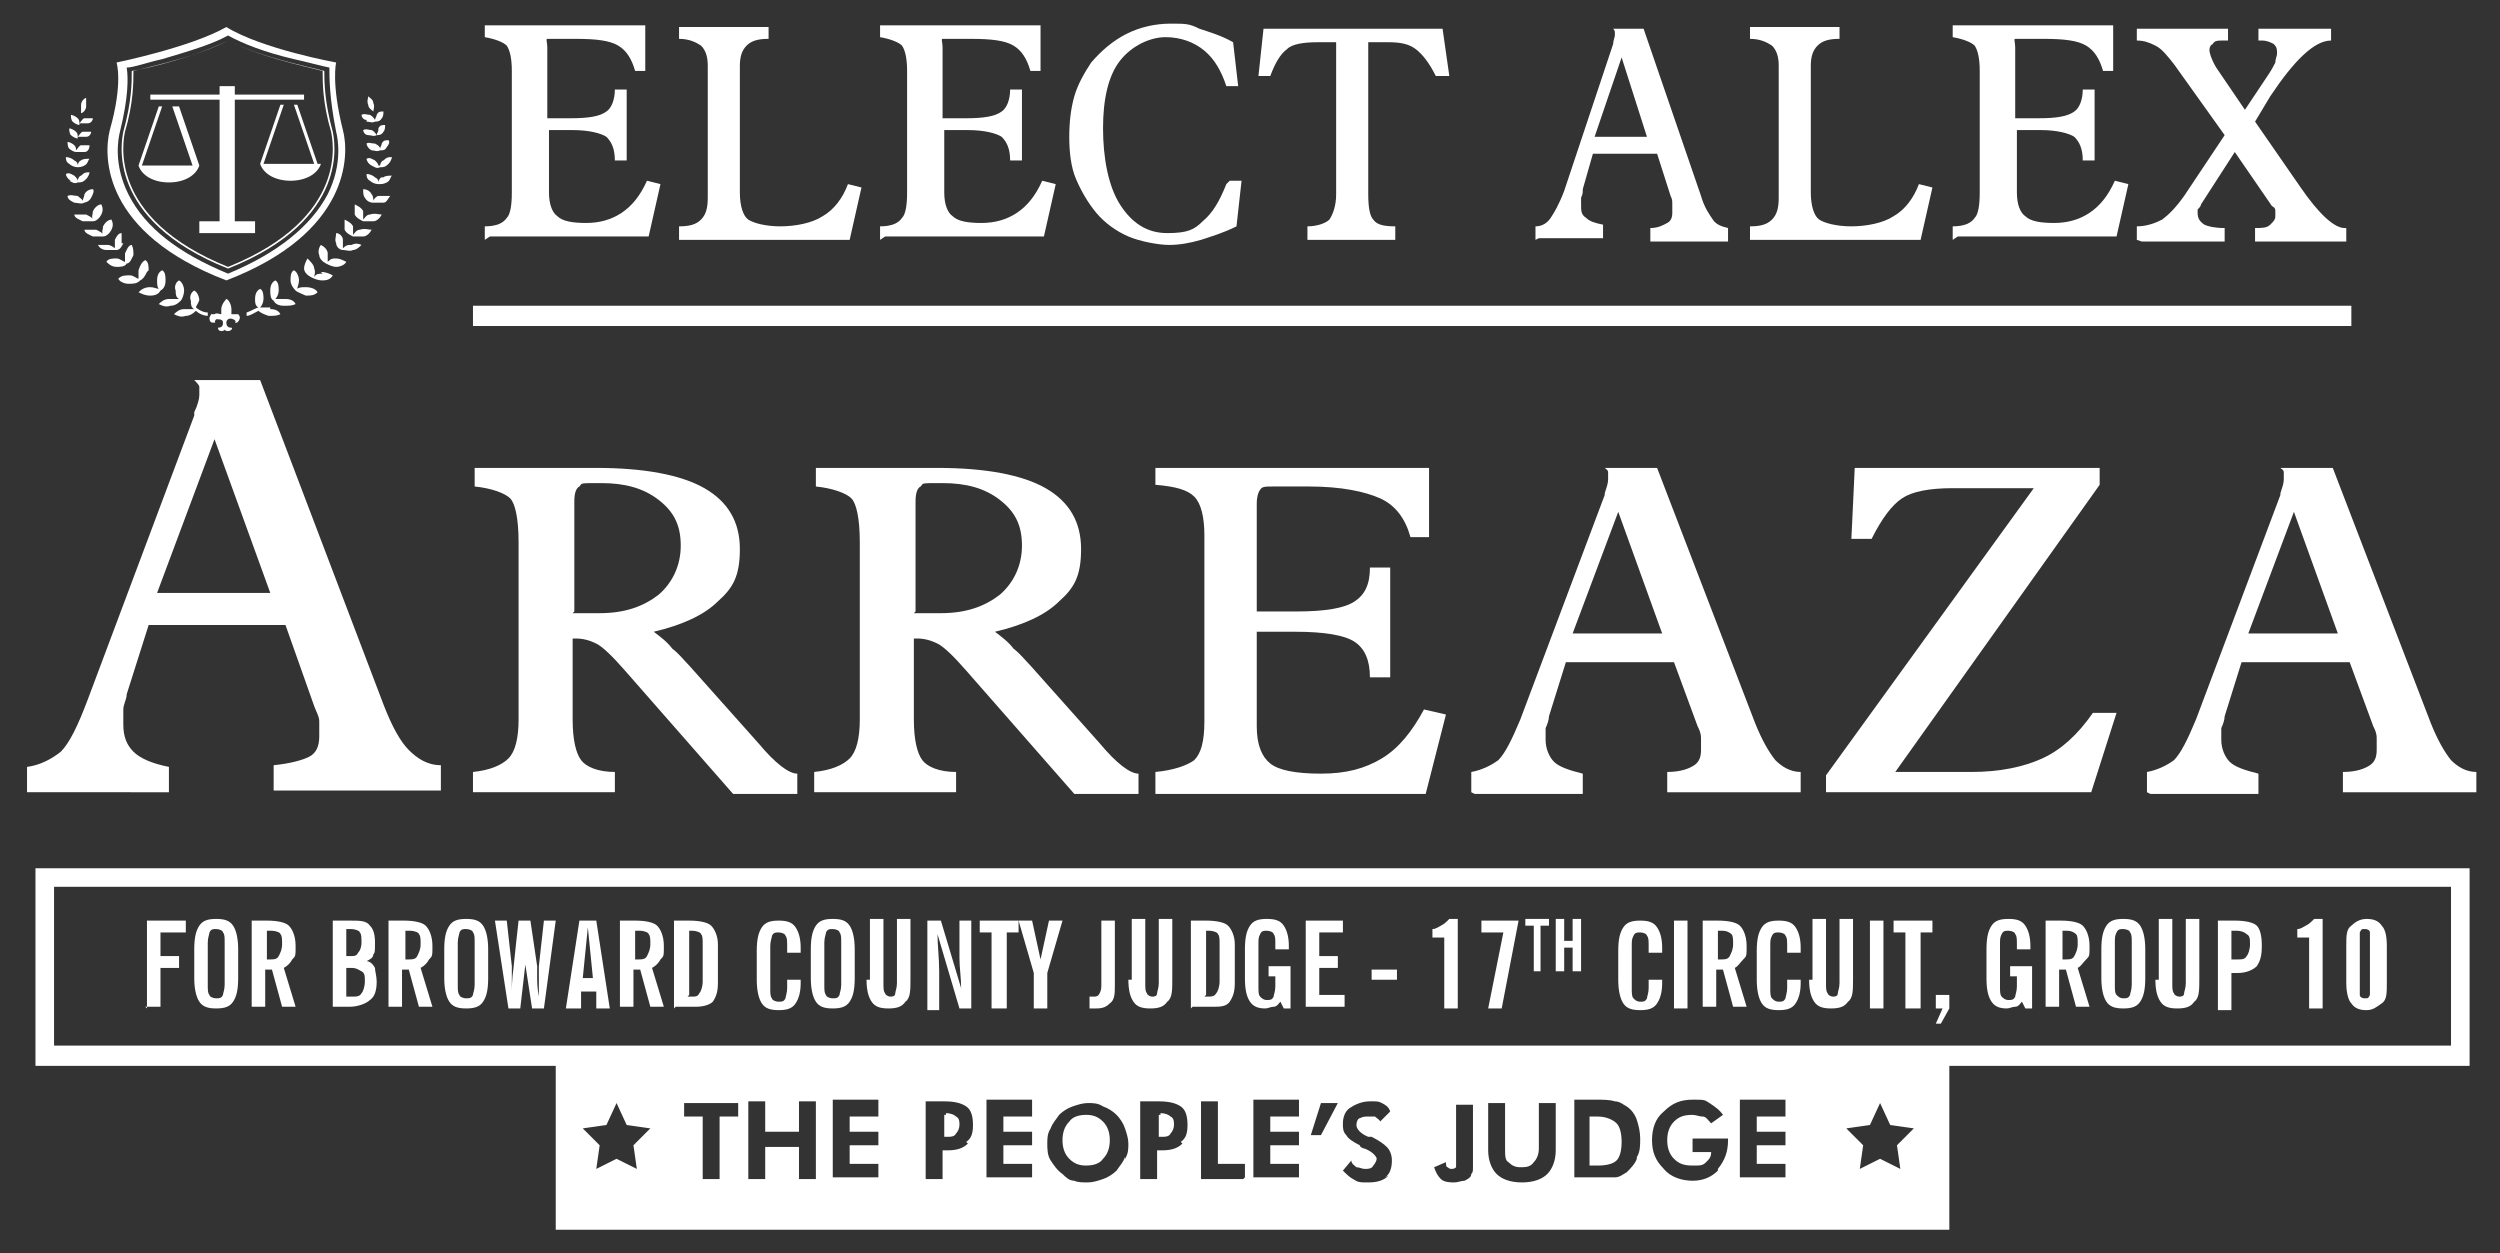 <?xml version="1.0" encoding="UTF-8"?>
<svg xmlns="http://www.w3.org/2000/svg" id="Layer_1" data-name="Layer 1" version="1.1" viewBox="0 0 148 74.2">
  <rect x="0" y="0" width="148" height="74.2" fill="#333333" stroke="none"/>
  <defs>
    <style>
      .cls-1 {
        fill: #fff;
        stroke-width: 0px;
      }
    </style>
  </defs>
  <g>
    <path class="cls-1" d="M28.7,14.2v-.8c.7,0,1.1-.2,1.3-.5.2-.2.3-.7.3-1.5v-7.2c0-.7-.1-1.2-.3-1.5-.2-.2-.7-.4-1.3-.5v-.7h9.5v2.7c0,0-.6,0-.6,0-.2-.7-.5-1.2-1-1.5s-1.3-.4-2.5-.4h-1.2c-.3,0-.4,0-.5,0s0,.2,0,.5v4.2h1.4c1,0,1.7-.1,2.1-.4.3-.2.5-.7.5-1.3h.7s0,4.2,0,4.2h-.7c0-.7-.2-1.1-.5-1.4-.3-.2-1-.4-2-.4h-1.4v3.7c0,.7.2,1.2.5,1.4.3.3.9.4,1.7.4s1.5-.2,2.1-.6,1.1-1,1.5-1.9l.8.2-.7,3.1h-9.4Z"></path>
    <path class="cls-1" d="M40.2,14.2v-.8c.6,0,1-.1,1.3-.4.3-.3.4-.7.4-1.3V3.9c0-.5-.1-.9-.4-1.2-.3-.2-.7-.4-1.3-.4v-.7h5.3v.7c-.6,0-1,.1-1.3.4-.3.3-.4.7-.4,1.2v7.5c0,.8.2,1.4.5,1.6s1,.4,1.9.4,1.9-.2,2.5-.6c.7-.4,1.2-1.1,1.5-1.9l.8.2-.7,3.1h-10.1Z"></path>
    <path class="cls-1" d="M52.1,14.2v-.8c.7,0,1.1-.2,1.3-.5.2-.2.3-.7.3-1.5v-7.2c0-.7-.1-1.2-.3-1.5-.2-.2-.7-.4-1.3-.5v-.7h9.5v2.7c0,0-.6,0-.6,0-.2-.7-.5-1.2-1-1.5s-1.3-.4-2.5-.4h-1.2c-.3,0-.4,0-.5,0s0,.2,0,.5v4.2h1.4c1,0,1.7-.1,2.1-.4.3-.2.5-.7.5-1.3h.7s0,4.2,0,4.2h-.7c0-.7-.2-1.1-.5-1.4-.3-.2-1-.4-2-.4h-1.4v3.7c0,.7.2,1.2.5,1.4.3.3.9.4,1.7.4s1.5-.2,2.1-.6,1.1-1,1.5-1.9l.8.2-.7,3.1h-9.4Z"></path>
    <path class="cls-1" d="M72.8,10.7h.7l-.3,2.7c-.8.4-1.5.6-2.1.8-.7.2-1.3.3-1.9.3s-1.7-.2-2.4-.5-1.4-.8-1.9-1.4c-.5-.6-.9-1.3-1.2-2-.3-.7-.4-1.6-.4-2.5s.1-1.7.3-2.4c.2-.7.6-1.4,1-2,.6-.7,1.3-1.3,2.1-1.7.8-.4,1.7-.6,2.6-.6s1.1,0,1.7.3c.6.2,1.3.4,2,.8l.3,2.6h-.7c-.3-.9-.7-1.6-1.3-2.1-.6-.5-1.4-.8-2.3-.8s-2,.5-2.7,1.4-1,2.3-1,4,.3,3.4,1,4.5c.7,1.1,1.6,1.7,2.8,1.7s1.6-.2,2.1-.7c.6-.5,1-1.2,1.4-2.2Z"></path>
    <path class="cls-1" d="M77.4,14.2v-.8c.6,0,1.1-.2,1.3-.4.2-.3.4-.8.4-1.5V2.5h-1.1c-.8,0-1.5.1-1.8.4-.4.3-.7.8-1,1.6h-.7l.3-2.8h10.6l.4,2.8h-.8c-.4-.8-.8-1.3-1.2-1.6s-.9-.4-1.6-.4h-1.2v9c0,.8.1,1.3.3,1.5.2.3.6.4,1.3.4v.8h-5.2Z"></path>
    <path class="cls-1" d="M90.9,14.2v-.8c.4,0,.7-.2.9-.5.2-.3.5-.8.8-1.6l2.9-8.7s0,0,0,0c0-.2.1-.4.1-.5s0-.2,0-.2c0,0,0-.1-.1-.2h1.8l3.4,9.9c.2.7.5,1.1.7,1.4s.5.4.9.5v.8h-4.6v-.8c.5,0,.8-.2,1-.3s.3-.3.3-.6,0-.3,0-.5c0-.2,0-.3-.1-.5l-.8-2.5h-3.8l-.6,2.1c0,.2,0,.3-.1.5,0,.2,0,.3,0,.4,0,.4,0,.6.3.8.2.2.5.3,1,.4v.8h-3.8ZM94.4,8.1h3.1l-1.5-4.7-1.6,4.7Z"></path>
    <path class="cls-1" d="M103.6,14.2v-.8c.6,0,1-.1,1.3-.4.3-.3.4-.7.4-1.3V3.9c0-.5-.1-.9-.4-1.2-.3-.2-.7-.4-1.3-.4v-.7h5.3v.7c-.6,0-1,.1-1.3.4-.3.3-.4.7-.4,1.2v7.5c0,.8.2,1.4.5,1.6s1,.4,1.9.4,1.9-.2,2.5-.6c.7-.4,1.2-1.1,1.5-1.9l.8.2-.7,3.1h-10.1Z"></path>
    <path class="cls-1" d="M115.6,14.2v-.8c.7,0,1.1-.2,1.3-.5.2-.2.3-.7.3-1.5v-7.2c0-.7-.1-1.2-.3-1.5-.2-.2-.7-.4-1.3-.5v-.7h9.5v2.7c0,0-.6,0-.6,0-.2-.7-.5-1.2-1-1.5s-1.3-.4-2.5-.4h-1.2c-.3,0-.4,0-.5,0s0,.2,0,.5v4.2h1.4c1,0,1.7-.1,2.1-.4.3-.2.5-.7.5-1.3h.7s0,4.2,0,4.2h-.7c0-.7-.2-1.1-.5-1.4-.3-.2-1-.4-2-.4h-1.4v3.7c0,.7.2,1.2.5,1.4.3.3.9.4,1.7.4s1.5-.2,2.1-.6,1.1-1,1.5-1.9l.8.2-.7,3.1h-9.4Z"></path>
    <path class="cls-1" d="M126.5,14.2v-.8c.6,0,1.1-.2,1.5-.4.4-.3.8-.7,1.3-1.4l2.4-3.6-3-4.2c-.4-.5-.7-.9-1.1-1.1s-.7-.3-1.1-.3v-.7s5.4,0,5.4,0v.7s0,0-.1,0-.1,0-.2,0c-.3,0-.5,0-.6.2-.2.1-.2.3-.2.4s.1.5.4,1h0s1.7,2.5,1.7,2.5l1.4-2.1c.2-.3.3-.5.4-.7,0-.2.1-.4.1-.5,0-.3,0-.4-.2-.6-.2-.1-.4-.2-.7-.2h-.2v-.7h4.3v.7c-1,0-2.2,1.2-3.6,3.3h0c0,0-.9,1.5-.9,1.5l2.7,3.9h0c1.1,1.6,2,2.4,2.6,2.4h.1v.8h-5.4v-.8c.4,0,.7,0,.9-.2s.3-.3.3-.5,0-.2,0-.3c0-.1,0-.2-.2-.3l-2.2-3.2-2,3.1c0,.1-.1.2-.2.3,0,.1,0,.2,0,.2,0,.3.1.5.4.7.2.1.6.2,1.2.2v.8h-4.9Z"></path>
  </g>
  <g>
    <path class="cls-1" d="M1.6,46.9v-1.5c.8-.1,1.5-.5,2-.9.5-.5,1-1.5,1.6-3.1l6.3-16.8s0,0,0-.2c.2-.4.3-.8.3-1s0-.3,0-.5c0-.1-.2-.3-.3-.4h3.9l7.3,19.2c.5,1.3,1,2.2,1.5,2.7s1.1.9,1.9.9v1.5h-9.9v-1.5c1-.1,1.7-.3,2.1-.5s.6-.6.6-1.2,0-.6,0-.9c0-.3-.2-.6-.3-.9l-1.7-4.8h-8.1l-1.3,4.1c0,.3-.2.6-.2.9,0,.3,0,.6,0,.9,0,.7.2,1.2.6,1.6.4.4,1.1.7,2.1.9v1.5H1.6ZM9.2,35.1h6.8l-3.3-9.1-3.4,9.1Z"></path>
    <path class="cls-1" d="M28,46.9v-1.2c1-.1,1.7-.4,2.1-.8.4-.4.6-1.2.6-2.3v-10.5c0-1.4-.2-2.3-.5-2.6-.3-.3-1.1-.6-2.1-.7v-1.1h7.2c2.8,0,5,.4,6.4,1.2,1.4.8,2.1,2,2.1,3.6s-.4,2.3-1.3,3.1c-.8.8-2.1,1.4-3.8,1.8.4.3.8.6,1.1,1,.4.3.7.7,1,1l4.1,4.6h0c1,1.2,1.8,1.8,2.3,1.8h0v1.2h-3.8l-6.4-7.3c-.7-.8-1.3-1.4-1.7-1.6s-.8-.3-1.2-.3,0,0-.1,0c0,0-.1,0-.1,0v4.8c0,1.2.2,2,.5,2.4.3.4,1,.7,2,.7v1.2h-8.4ZM33.9,36.3c.2,0,.5,0,.7,0s.5,0,.9,0c1.5,0,2.6-.4,3.5-1.1.8-.7,1.3-1.7,1.3-2.9s-.4-2-1.3-2.7-2-1-3.4-1-1.1,0-1.3.2c-.2.1-.3.4-.3.9v6.5Z"></path>
    <path class="cls-1" d="M48.2,46.9v-1.2c1-.1,1.7-.4,2.1-.8.4-.4.6-1.2.6-2.3v-10.5c0-1.4-.2-2.3-.5-2.6-.3-.3-1.1-.6-2.1-.7v-1.1h7.2c2.8,0,5,.4,6.4,1.2,1.4.8,2.1,2,2.1,3.6s-.4,2.3-1.3,3.1c-.8.8-2.1,1.4-3.8,1.8.4.3.8.6,1.1,1,.4.3.7.7,1,1l4.1,4.6h0c1,1.2,1.8,1.8,2.3,1.8h0v1.2h-3.8l-6.4-7.3c-.7-.8-1.3-1.4-1.7-1.6s-.8-.3-1.2-.3,0,0-.1,0c0,0-.1,0-.1,0v4.8c0,1.2.2,2,.5,2.4.3.4,1,.7,2,.7v1.2h-8.4ZM54.1,36.3c.2,0,.5,0,.7,0s.5,0,.9,0c1.5,0,2.6-.4,3.5-1.1.8-.7,1.3-1.7,1.3-2.9s-.4-2-1.3-2.7-2-1-3.4-1-1.1,0-1.3.2c-.2.1-.3.4-.3.9v6.5Z"></path>
    <path class="cls-1" d="M68.4,46.9v-1.2c1.1-.1,1.9-.4,2.3-.7.4-.4.6-1.1.6-2.3v-11c0-1.1-.2-1.9-.6-2.3-.4-.4-1.1-.6-2.3-.7v-1h16.2v4.1c.1,0-1.1,0-1.1,0-.3-1.1-.9-1.9-1.8-2.3-.9-.4-2.3-.7-4.2-.7h-2.1c-.5,0-.7,0-.8.2-.1.1-.2.4-.2.8v6.4h2.3c1.8,0,2.9-.2,3.5-.6.6-.4.9-1,.9-2h1.2s0,6.5,0,6.5h-1.2c0-1-.3-1.7-.9-2.1-.6-.4-1.8-.6-3.5-.6h-2.3v5.6c0,1.1.3,1.8.8,2.2.5.4,1.5.6,3,.6s2.6-.3,3.6-.9c1-.6,1.8-1.6,2.5-2.9l1.3.3-1.2,4.7h-16Z"></path>
    <path class="cls-1" d="M87.1,46.9v-1.2c.6-.1,1.2-.4,1.6-.7.4-.4.8-1.2,1.3-2.4l5-13.3s0,0,0-.1c.1-.3.2-.6.2-.8s0-.2,0-.4-.1-.2-.2-.3h3.1l5.8,15.1c.4,1,.8,1.7,1.2,2.2.4.4.9.7,1.5.7v1.2h-7.9v-1.2c.8,0,1.3-.2,1.6-.4.3-.2.4-.5.4-.9s0-.5,0-.7c0-.3-.1-.5-.2-.7l-1.4-3.8h-6.4l-1,3.2c0,.2-.1.5-.2.7,0,.3,0,.5,0,.7,0,.5.2,1,.5,1.3.3.3.9.5,1.7.7v1.2h-6.4ZM93.1,37.5h5.3l-2.6-7.2-2.7,7.2Z"></path>
    <path class="cls-1" d="M108.1,46.9v-1l12.3-17h-4.8c-1.4,0-2.4.2-3,.6s-1.2,1.2-1.8,2.4h-1.2c0,.1.2-4.2.2-4.2h14.5v1l-12.1,17h4.5c1.7,0,3.1-.3,4.2-.8s2.1-1.4,3-2.7h1.4c0,0-1.5,4.7-1.5,4.7h-15.7Z"></path>
    <path class="cls-1" d="M127.1,46.9v-1.2c.6-.1,1.2-.4,1.6-.7.4-.4.8-1.2,1.3-2.4l5-13.3s0,0,0-.1c.1-.3.2-.6.2-.8s0-.2,0-.4-.1-.2-.2-.3h3.1l5.8,15.1c.4,1,.8,1.7,1.2,2.2.4.4.9.7,1.5.7v1.2h-7.9v-1.2c.8,0,1.3-.2,1.6-.4.3-.2.4-.5.4-.9s0-.5,0-.7c0-.3-.1-.5-.2-.7l-1.4-3.8h-6.4l-1,3.2c0,.2-.1.5-.2.7,0,.3,0,.5,0,.7,0,.5.2,1,.5,1.3.3.3.9.5,1.7.7v1.2h-6.4ZM133.1,37.5h5.3l-2.6-7.2-2.7,7.2Z"></path>
  </g>
  <rect class="cls-1" x="28" y="18.1" width="111.2" height="1.2"></rect>
  <g>
    <path class="cls-1" d="M8.7,59.7v-5.2h2.3v.7h-1.5v1.4h1.1v.7h-1.1v2.3h-.9Z"></path>
    <path class="cls-1" d="M11.5,56.2c0-.7.1-1.1.3-1.4.2-.3.5-.4,1-.4s.8.1,1,.4c.2.3.3.8.3,1.4v1.7c0,.7-.1,1.1-.3,1.4-.2.3-.5.4-1,.4s-.8-.1-1-.4c-.2-.3-.3-.8-.3-1.4v-1.7ZM12.3,55.8v2.5c0,.3,0,.5.1.6,0,.1.2.2.4.2s.3,0,.4-.2c0-.1.1-.3.1-.6v-2.5c0-.3,0-.5-.1-.6,0-.1-.2-.2-.4-.2s-.3,0-.4.2c0,.1-.1.3-.1.6Z"></path>
    <path class="cls-1" d="M14.9,59.7v-5.2h.9c.6,0,1.1.1,1.3.3.2.2.4.6.4,1.2s0,.6-.2.8c-.1.2-.3.4-.5.5l.7,2.3h-.8l-.6-2.2h-.4v2.2h-.8ZM15.7,56.8h.2c.3,0,.5,0,.6-.2s.2-.4.2-.7,0-.5-.1-.6c0-.1-.3-.2-.5-.2h-.3v1.7Z"></path>
    <path class="cls-1" d="M19.7,59.7v-5.2h1c.6,0,1,0,1.2.3.2.2.3.5.3,1s0,.6-.1.7c0,.2-.2.3-.4.4.2,0,.4.2.5.4,0,.2.1.5.1.8,0,.5-.1.9-.4,1.1-.2.2-.7.4-1.2.4h-1ZM20.5,56.6h.2c.3,0,.4,0,.5-.2.1-.1.2-.3.2-.6s0-.5-.1-.6c0-.1-.3-.2-.5-.2h-.3v1.5ZM20.5,59h.3c.3,0,.5,0,.6-.2.1-.1.2-.4.2-.7s0-.5-.2-.6-.3-.2-.6-.2h-.3v1.7Z"></path>
    <path class="cls-1" d="M23,59.7v-5.2h.9c.6,0,1.1.1,1.3.3.2.2.4.6.4,1.2s0,.6-.2.8c-.1.2-.3.4-.5.5l.7,2.3h-.8l-.6-2.2h-.4v2.2h-.8ZM23.9,56.8h.2c.3,0,.5,0,.6-.2s.2-.4.2-.7,0-.5-.1-.6c0-.1-.3-.2-.5-.2h-.3v1.7Z"></path>
    <path class="cls-1" d="M26.3,56.2c0-.7.1-1.1.3-1.4.2-.3.5-.4,1-.4s.8.1,1,.4c.2.3.3.8.3,1.4v1.7c0,.7-.1,1.1-.3,1.4-.2.3-.5.4-1,.4s-.8-.1-1-.4c-.2-.3-.3-.8-.3-1.4v-1.7ZM27.1,55.8v2.5c0,.3,0,.5.1.6,0,.1.2.2.4.2s.3,0,.4-.2c0-.1.1-.3.1-.6v-2.5c0-.3,0-.5-.1-.6,0-.1-.2-.2-.4-.2s-.3,0-.4.2c0,.1-.1.3-.1.6Z"></path>
    <path class="cls-1" d="M30.1,59.7l-.8-5.2h.7l.3,2.7s0,.3,0,.6c0,.4,0,.8,0,1.1,0-.4,0-.9.1-1.6h0c0-.1.3-2.8.3-2.8h.7l.4,2.7c0,.1,0,.3,0,.6,0,.3,0,.7.1,1.2,0-.3,0-.7,0-1s0-.6,0-.8l.3-2.7h.7l-.7,5.2h-.7l-.4-2.6c0-.3,0-.5,0-.9,0-.3,0-.7,0-1,0,.4,0,.8,0,1.2s0,.6,0,.7l-.3,2.6h-.7Z"></path>
    <path class="cls-1" d="M33.5,59.7l.8-5.2h1l.8,5.2h-.8v-1h-.9v1h-.9ZM34.4,57.9h.7l-.3-3h0l-.3,3Z"></path>
    <path class="cls-1" d="M36.7,59.7v-5.2h.9c.6,0,1.1.1,1.3.3.2.2.4.6.4,1.2s0,.6-.2.8c-.1.2-.3.4-.5.5l.7,2.3h-.8l-.6-2.2h-.4v2.2h-.8ZM37.5,56.8h.2c.3,0,.5,0,.6-.2s.2-.4.2-.7,0-.5-.1-.6c0-.1-.3-.2-.5-.2h-.3v1.7Z"></path>
    <path class="cls-1" d="M39.9,59.7v-5.2h.9c.6,0,1.1.1,1.3.3.2.2.4.6.4,1.1v2.3c0,.5-.1.8-.3,1.1-.2.2-.6.3-1,.3h-1.2ZM40.7,59h.2c.3,0,.4,0,.5-.2.1-.1.2-.4.2-.7v-2.2c0-.3,0-.5-.1-.6,0-.1-.3-.2-.5-.2h-.2v3.8Z"></path>
    <path class="cls-1" d="M47.4,58.2c0,.5-.1.9-.3,1.2-.2.3-.5.4-1,.4s-.8-.1-1-.4c-.2-.3-.3-.8-.3-1.4v-1.7c0-.7.1-1.1.3-1.4.2-.3.5-.4,1-.4s.8.1,1,.4c.2.3.3.7.3,1.2v.3h-.8v-.4c0-.3,0-.5-.1-.6,0-.1-.2-.2-.4-.2s-.3,0-.4.2c0,.1-.1.3-.1.6v2.5c0,.3,0,.5.1.6,0,.1.2.2.4.2s.3,0,.4-.2c0-.1.1-.3.1-.6v-.5h.8v.3Z"></path>
    <path class="cls-1" d="M48,56.2c0-.7.1-1.1.3-1.4.2-.3.5-.4,1-.4s.8.1,1,.4.3.8.3,1.4v1.7c0,.7-.1,1.1-.3,1.4s-.5.4-1,.4-.8-.1-1-.4c-.2-.3-.3-.8-.3-1.4v-1.7ZM48.8,55.8v2.5c0,.3,0,.5.1.6,0,.1.2.2.4.2s.3,0,.4-.2c0-.1.1-.3.1-.6v-2.5c0-.3,0-.5-.1-.6,0-.1-.2-.2-.4-.2s-.3,0-.4.2c0,.1-.1.3-.1.6Z"></path>
    <path class="cls-1" d="M51.5,58v-3.6h.8v3.8c0,.3,0,.5.1.6,0,.1.2.2.3.2s.3,0,.3-.2c0-.1.1-.3.1-.6v-3.8h.8v3.6c0,.6,0,1.1-.3,1.3-.2.3-.5.4-1,.4s-.8-.1-1-.4c-.2-.3-.3-.7-.3-1.3Z"></path>
    <path class="cls-1" d="M54.9,59.7v-5.2h.8l1.2,4c0-.6-.1-1.2-.1-1.8,0-.6,0-1.2,0-1.8v-.4h.7v5.2h-.7l-1.3-4.4c0,.7.1,1.4.1,2.2,0,.7,0,1.5,0,2.3h-.7Z"></path>
    <path class="cls-1" d="M58.7,59.7v-4.5h-.7v-.7h2.3v.7h-.7v4.5h-.8Z"></path>
    <path class="cls-1" d="M61.2,59.7v-2.1l-.9-3.1h.8l.5,2.3.5-2.3h.8l-.9,3.1v2.1h-.8Z"></path>
    <path class="cls-1" d="M64.5,59.7v-.7s0,0,.1,0c0,0,0,0,.1,0,.2,0,.3,0,.4-.2s.1-.3.1-.6v-3.7h.8v3.8c0,.5,0,.9-.3,1.1-.2.2-.4.3-.8.3s-.1,0-.2,0c0,0-.1,0-.2,0Z"></path>
    <path class="cls-1" d="M67,58v-3.6h.8v3.8c0,.3,0,.5.1.6,0,.1.2.2.3.2s.3,0,.3-.2c0-.1.1-.3.1-.6v-3.8h.8v3.6c0,.6,0,1.1-.3,1.3-.2.3-.5.4-1,.4s-.8-.1-1-.4c-.2-.3-.3-.7-.3-1.3Z"></path>
    <path class="cls-1" d="M70.5,59.7v-5.2h.9c.6,0,1.1.1,1.3.3.2.2.4.6.4,1.1v2.3c0,.5-.1.8-.3,1.1s-.6.3-1,.3h-1.2ZM71.3,59h.2c.2,0,.4,0,.5-.2.1-.1.2-.4.2-.7v-2.2c0-.3,0-.5-.1-.6,0-.1-.3-.2-.5-.2h-.2v3.8Z"></path>
    <path class="cls-1" d="M76.4,59.7h-.4l-.2-.4c-.1.1-.2.3-.4.3-.2,0-.3.1-.5.1-.4,0-.7-.1-.9-.4s-.3-.7-.3-1.4v-1.7c0-.7.1-1.1.3-1.4s.5-.4,1-.4.8.1,1,.4c.2.3.3.7.3,1.2v.2h-.8v-.3c0-.3,0-.5-.1-.6,0-.1-.2-.2-.4-.2s-.3,0-.4.2-.1.3-.1.6v2.5c0,.3,0,.5.1.6s.2.2.4.2.3,0,.4-.2c0-.1.1-.3.1-.6v-.6h-.4v-.6h1.3v2.6Z"></path>
    <path class="cls-1" d="M77.3,59.7v-5.2h2.2v.7h-1.4v1.4h1.1v.7h-1.1v1.6h1.5v.7h-2.3Z"></path>
    <path class="cls-1" d="M81.2,58v-.6h1.5v.6h-1.5Z"></path>
    <path class="cls-1" d="M85.5,59.7v-4.2h-.7v-.5c.2,0,.3-.1.5-.2.2-.1.3-.2.5-.4h.5v5.3h-.8Z"></path>
    <path class="cls-1" d="M88.1,59.7l.9-4.5h-1.3v-.7h2.2l-1,5.2h-.8Z"></path>
    <path class="cls-1" d="M90.8,57.5v-2.7h-.5v-.4h1.4v.4h-.5v2.7h-.5Z"></path>
    <path class="cls-1" d="M92.1,57.5v-3.1h.5v1.3h.5v-1.3h.5v3.1h-.5v-1.4h-.5v1.4h-.5Z"></path>
    <path class="cls-1" d="M98.4,58.2c0,.5-.1.9-.3,1.2-.2.3-.5.4-1,.4s-.8-.1-1-.4-.3-.8-.3-1.4v-1.7c0-.7.1-1.1.3-1.4s.5-.4,1-.4.8.1,1,.4c.2.3.3.7.3,1.2v.3h-.8v-.4c0-.3,0-.5-.1-.6,0-.1-.2-.2-.4-.2s-.3,0-.4.2-.1.3-.1.6v2.5c0,.3,0,.5.1.6s.2.2.4.2.3,0,.4-.2c0-.1.1-.3.1-.6v-.5h.8v.3Z"></path>
    <path class="cls-1" d="M99.9,59.7h-.8v-5.2h.8v5.2Z"></path>
    <path class="cls-1" d="M100.8,59.7v-5.2h.9c.6,0,1.1.1,1.3.3.2.2.4.6.4,1.2s0,.6-.2.8-.3.4-.5.5l.7,2.3h-.8l-.6-2.2h-.4v2.2h-.8ZM101.6,56.8h.2c.3,0,.5,0,.6-.2s.2-.4.2-.7,0-.5-.1-.6-.3-.2-.5-.2h-.3v1.7Z"></path>
    <path class="cls-1" d="M106.6,58.2c0,.5-.1.9-.3,1.2-.2.3-.5.4-1,.4s-.8-.1-1-.4-.3-.8-.3-1.4v-1.7c0-.7.1-1.1.3-1.4s.5-.4,1-.4.8.1,1,.4c.2.3.3.7.3,1.2v.3h-.8v-.4c0-.3,0-.5-.1-.6,0-.1-.2-.2-.4-.2s-.3,0-.4.2-.1.3-.1.6v2.5c0,.3,0,.5.1.6s.2.2.4.2.3,0,.4-.2c0-.1.1-.3.1-.6v-.5h.8v.3Z"></path>
    <path class="cls-1" d="M107.3,58v-3.6h.8v3.8c0,.3,0,.5.1.6,0,.1.2.2.3.2s.3,0,.3-.2c0-.1.1-.3.1-.6v-3.8h.8v3.6c0,.6,0,1.1-.3,1.3-.2.3-.5.4-1,.4s-.8-.1-1-.4c-.2-.3-.3-.7-.3-1.3Z"></path>
    <path class="cls-1" d="M111.5,59.7h-.8v-5.2h.8v5.2Z"></path>
    <path class="cls-1" d="M112.8,59.7v-4.5h-.7v-.7h2.3v.7h-.7v4.5h-.8Z"></path>
    <path class="cls-1" d="M114.6,59.7v-.8h.8v.8l-.5.9h-.3l.4-.9h-.4Z"></path>
    <path class="cls-1" d="M120.3,59.7h-.4l-.2-.4c-.1.1-.2.3-.4.3-.2,0-.3.1-.5.1-.4,0-.7-.1-.9-.4s-.3-.7-.3-1.4v-1.7c0-.7.1-1.1.3-1.4s.5-.4,1-.4.8.1,1,.4c.2.3.3.7.3,1.2v.2h-.8v-.3c0-.3,0-.5-.1-.6,0-.1-.2-.2-.4-.2s-.3,0-.4.2-.1.3-.1.6v2.5c0,.3,0,.5.1.6s.2.2.4.2.3,0,.4-.2c0-.1.1-.3.1-.6v-.6h-.4v-.6h1.3v2.6Z"></path>
    <path class="cls-1" d="M121.1,59.7v-5.2h.9c.6,0,1.1.1,1.3.3.2.2.4.6.4,1.2s0,.6-.2.8-.3.4-.5.5l.7,2.3h-.8l-.6-2.2h-.4v2.2h-.8ZM122,56.8h.2c.3,0,.5,0,.6-.2s.2-.4.2-.7,0-.5-.1-.6-.3-.2-.5-.2h-.3v1.7Z"></path>
    <path class="cls-1" d="M124.4,56.2c0-.7.1-1.1.3-1.4s.5-.4,1-.4.8.1,1,.4.3.8.3,1.4v1.7c0,.7-.1,1.1-.3,1.4s-.5.4-1,.4-.8-.1-1-.4-.3-.8-.3-1.4v-1.7ZM125.2,55.8v2.5c0,.3,0,.5.1.6s.2.2.4.2.3,0,.4-.2c0-.1.1-.3.1-.6v-2.5c0-.3,0-.5-.1-.6,0-.1-.2-.2-.4-.2s-.3,0-.4.2-.1.3-.1.6Z"></path>
    <path class="cls-1" d="M127.8,58v-3.6h.8v3.8c0,.3,0,.5.1.6,0,.1.2.2.3.2s.3,0,.3-.2c0-.1.1-.3.1-.6v-3.8h.8v3.6c0,.6,0,1.1-.3,1.3-.2.3-.5.4-1,.4s-.8-.1-1-.4c-.2-.3-.3-.7-.3-1.3Z"></path>
    <path class="cls-1" d="M131.3,59.7v-5.2h1c.6,0,1.1.1,1.3.3.2.2.3.6.3,1.2s-.1.9-.3,1.2c-.2.2-.6.4-1.1.4h-.4v2.2h-.8ZM132.1,56.8h.3c.3,0,.5,0,.6-.2.1-.1.2-.4.2-.7s0-.5-.2-.6c-.1-.1-.3-.2-.6-.2h-.3v1.7Z"></path>
    <path class="cls-1" d="M136.7,59.7v-4.2h-.7v-.5c.2,0,.3-.1.5-.2.2-.1.3-.2.5-.4h.5v5.3h-.8Z"></path>
    <path class="cls-1" d="M138.9,56c0-.6,0-1,.3-1.2.2-.2.5-.4.9-.4s.7.1.9.4c.2.2.3.6.3,1.2v2.2c0,.6,0,1-.3,1.2s-.5.4-.9.4-.7-.1-.9-.4c-.2-.2-.3-.7-.3-1.2v-2.2ZM139.7,55.8v2.5c0,.3,0,.5,0,.6s.1.2.3.2.2,0,.3-.2c0-.1,0-.3,0-.6v-2.5c0-.3,0-.5,0-.6,0-.1-.1-.2-.3-.2s-.2,0-.3.2c0,.1,0,.3,0,.6Z"></path>
  </g>
  <g>
    <path class="cls-1" d="M68.7,66h-.1v1.3h.1c.3,0,.5,0,.6-.2.1-.1.2-.3.2-.5s0-.4-.2-.5c-.1-.1-.3-.2-.6-.2Z"></path>
    <path class="cls-1" d="M56,66h-.1v1.3h.1c.3,0,.5,0,.6-.2.1-.1.2-.3.2-.5s0-.4-.2-.5c-.1-.1-.3-.2-.6-.2Z"></path>
    <path class="cls-1" d="M94.6,66.1h-.5v2.9h.5c.5,0,.9-.1,1.1-.3s.3-.6.3-1.1-.1-.9-.3-1.1c-.2-.2-.6-.4-1.1-.4Z"></path>
    <path class="cls-1" d="M64.3,66c-.4,0-.8.1-1,.4-.3.3-.4.7-.4,1.1s.1.8.4,1.1c.3.3.6.4,1,.4s.8-.1,1-.4c.3-.3.4-.7.4-1.1s-.1-.8-.4-1.1c-.3-.3-.6-.4-1-.4Z"></path>
    <path class="cls-1" d="M2.1,51.4v11.7h30.8v9.7h82.5v-9.7h30.8v-11.7H2.1ZM37.7,69.2l-1.2-.6-1.2.6.2-1.4-1-1,1.4-.2.6-1.3.6,1.3,1.4.2-1,1,.2,1.4ZM43.7,66.1h-1.1v3.7h-1v-3.7h-1.1v-.8h3.2v.8ZM48.3,69.8h-1v-1.9h-2v1.9h-1v-4.6h1v1.8h2v-1.8h1v4.6ZM52,66.1h-1.7v.9h1.7v.8h-1.7v1.1h1.7v.8h-2.7v-4.6h2.7v.8ZM57.3,67.7c-.3.3-.7.4-1.2.4h-.3v1.7h-1v-4.6h1.1c.6,0,1,.1,1.3.3.3.2.4.6.4,1.1s-.1.8-.4,1ZM61.1,66.1h-1.7v.9h1.7v.8h-1.7v1.1h1.7v.8h-2.7v-4.6h2.7v.8ZM66.6,68.5c-.1.3-.3.5-.5.8-.2.2-.5.4-.8.5-.3.1-.6.2-.9.2s-.6,0-.8-.1c-.3,0-.5-.2-.7-.4-.3-.2-.5-.5-.7-.8s-.2-.7-.2-1,0-.6.2-.9c.1-.3.3-.5.5-.8.2-.2.5-.4.8-.5s.6-.2.9-.2.6,0,.9.2c.3.1.6.3.8.5.2.2.4.5.5.8.1.3.2.6.2.9s0,.6-.2.9ZM70,67.7c-.3.3-.7.4-1.2.4h-.3v1.7h-1v-4.6h1.1c.6,0,1,.1,1.3.3.3.2.4.6.4,1.1s-.1.8-.4,1ZM73.6,69.8h-2.5v-4.6h1v3.7h1.6v.8ZM76.9,66.1h-1.7v.9h1.7v.8h-1.7v1.1h1.7v.8h-2.7v-4.6h2.7v.8ZM78.2,67.2h-.6l.6-1.9h1l-1,1.9ZM82.2,69.6c-.3.3-.7.4-1.2.4s-.6,0-.9-.2c-.2-.1-.4-.3-.6-.5l.5-.6c0,.2.2.3.3.4.2,0,.3.1.5.1s.4,0,.5-.2c.1-.1.2-.3.2-.4s-.2-.4-.7-.6c-.1,0-.3-.1-.3-.2-.4-.2-.7-.4-.8-.6-.2-.2-.2-.4-.2-.7s.1-.7.4-.9c.3-.2.7-.4,1.2-.4s.5,0,.7.1.4.2.5.5l-.6.6c0-.1-.2-.2-.3-.3-.1,0-.2,0-.4,0s-.3,0-.5.1c-.1,0-.2.2-.2.4,0,.2.2.5.7.7,0,0,.2,0,.2,0,.4.2.7.4.9.6.2.2.3.5.3.8,0,.4-.1.8-.4,1ZM87.2,68.3c0,.3,0,.6,0,.8,0,.2,0,.3-.1.4,0,.2-.2.3-.4.4-.2,0-.4.1-.6.1s-.6,0-.8-.2c-.2-.2-.3-.4-.4-.7l.7-.3c0,.1,0,.3.1.3,0,0,.1.1.2.1s.2,0,.3-.1c0,0,0-.3,0-.6v-3.1h1v3ZM92.1,68.1c0,.6-.2,1.1-.5,1.4-.3.3-.8.5-1.5.5s-1.2-.2-1.5-.5c-.3-.3-.5-.8-.5-1.4v-2.8h1v2.7c0,.4,0,.7.2.8.2.2.4.3.7.3s.6,0,.8-.3c.2-.2.3-.5.3-.8v-2.7h1v2.8ZM96.9,68.6c-.1.3-.4.6-.6.8-.2.1-.4.3-.7.3-.3,0-.6,0-1.1,0h-1.3v-4.6h1.2c.5,0,.9,0,1.2.1.3,0,.5.2.7.3.3.2.5.5.6.8.1.3.2.7.2,1.1s0,.8-.2,1.1ZM101.7,69.3c-.4.4-.9.6-1.5.6s-1.3-.2-1.7-.7c-.5-.5-.7-1-.7-1.7s.2-1.3.7-1.7c.5-.5,1-.7,1.7-.7s.7,0,1,.2c.3.2.6.4.8.7l-.7.5c-.2-.2-.3-.4-.5-.4-.2,0-.4-.1-.6-.1-.5,0-.8.1-1.1.4-.3.3-.4.7-.4,1.1s.1.8.4,1.1c.3.3.6.4,1.1.4s.6,0,.8-.2c.2-.2.3-.3.3-.6h0c0,0-1.1,0-1.1,0v-.8h2.1s0,0,0,0,0,0,0,.1c0,.7-.2,1.2-.6,1.7ZM105.7,66.1h-1.7v.9h1.7v.8h-1.7v1.1h1.7v.8h-2.7v-4.6h2.7v.8ZM112.5,69.2l-1.2-.6-1.2.6.2-1.4-1-1,1.4-.2.6-1.3.6,1.3,1.4.2-1,1,.2,1.4ZM145.1,61.9H3.2v-9.4h141.9v9.4Z"></path>
  </g>
  <g>
    <g>
      <path class="cls-1" d="M20.3,7.7c-.7-2.8-.4-4-.4-4,0,0-4.4-.8-6.5-2.1,0,0,0,0,0,0,0,0,0,0,0,0-2.1,1.2-6.5,2.1-6.5,2.1,0,0,.4,1.2-.4,4-.4,1.6-.4,6.1,6.9,8.9,7.3-2.8,7.3-7.4,6.9-8.9ZM19.4,11.5c-1,1.9-3,3.5-5.9,4.7-2.9-1.2-4.9-2.7-5.9-4.7-.9-1.8-.6-3.3-.5-3.7.5-2,.5-3.2.4-3.8.4,0,1.2-.3,2.1-.5,1.7-.5,3-.9,3.9-1.4.9.5,2.2,1,3.9,1.4.9.2,1.6.4,2.1.5,0,.6,0,1.8.4,3.8.1.4.4,1.9-.5,3.7Z"></path>
      <path class="cls-1" d="M19.2,4.2c-1.2-.3-4-.9-5.7-1.8-1.8.9-4.5,1.6-5.7,1.8,0,.7,0,1.8-.5,3.6-.1.5-1.1,5.2,6.2,8.1,7.3-2.9,6.3-7.6,6.2-8.1-.5-1.8-.5-3-.5-3.6ZM13.5,15.8c-7.2-2.9-6.2-7.5-6.1-8,.5-1.7.5-2.9.5-3.6,1.2-.3,3.9-.9,5.6-1.8,1.7.9,4.4,1.5,5.6,1.8,0,.7,0,1.9.5,3.6.1.5,1.1,5.1-6.1,8Z"></path>
    </g>
    <g>
      <path class="cls-1" d="M21.7,7.2c.2,0,.3.1.5,0,.1,0,.3,0,.4-.2.1-.1.1-.3.1-.4-.2,0-.3,0-.4.2,0,.1-.1.2-.1.3,0,0-.1-.2-.3-.3-.2,0-.3-.1-.5,0,0,.1.1.3.3.3Z"></path>
      <path class="cls-1" d="M4.7,7.3c.1,0,.3,0,.5,0,.2,0,.3-.2.3-.3-.1,0-.3,0-.5,0-.1,0-.2.2-.3.3,0-.1,0-.2-.1-.3-.1-.1-.3-.2-.4-.2,0,.1,0,.3.1.4.1.1.3.2.4.2Z"></path>
      <path class="cls-1" d="M22.4,7.7c0,.1-.1.2-.1.3,0,0-.1-.2-.3-.3-.2,0-.3-.1-.5,0,0,.1.1.3.3.3.2,0,.3.1.5,0,.1,0,.3,0,.4-.2.1-.1.1-.3.1-.4-.2,0-.3,0-.4.2Z"></path>
      <path class="cls-1" d="M4.6,8.1c.1,0,.3,0,.5,0,.2,0,.3-.2.3-.3-.1,0-.3,0-.5,0-.1,0-.2.2-.3.3,0-.1,0-.2-.1-.3-.1-.1-.3-.2-.4-.2,0,.1,0,.3.1.4.1.1.3.2.4.2Z"></path>
      <path class="cls-1" d="M22.6,8.5c0,.1-.1.2-.1.3,0-.1-.1-.2-.3-.3-.2,0-.4-.1-.5,0,0,.1.1.3.3.4.2,0,.3.1.5,0,.2,0,.3,0,.4-.2.1-.1.2-.3.1-.4-.2,0-.3,0-.4.2Z"></path>
      <path class="cls-1" d="M4.5,9c.2,0,.3,0,.5,0,.2,0,.3-.2.3-.4-.2,0-.3,0-.5,0-.1,0-.2.2-.3.3,0-.1,0-.2-.1-.3-.1-.1-.3-.2-.4-.2,0,.1,0,.3.1.4.1.1.3.2.4.2Z"></path>
      <path class="cls-1" d="M22.4,9.8c0-.1-.1-.2-.2-.3-.2-.1-.3-.2-.5-.1,0,.1.1.3.3.4.2.1.3.2.5.1.2,0,.3,0,.5-.2.1-.1.2-.3.2-.4-.2,0-.3,0-.5.2-.1,0-.2.2-.2.3Z"></path>
      <path class="cls-1" d="M4.5,9.9c.2,0,.3,0,.5-.1.2-.1.2-.3.3-.4-.2,0-.4,0-.5.1-.1,0-.2.2-.2.3,0-.1,0-.2-.2-.3-.1-.1-.3-.2-.5-.2,0,.1,0,.3.2.4.1.1.3.2.5.2Z"></path>
      <path class="cls-1" d="M22.6,10.5c-.1,0-.2.2-.2.3,0-.1,0-.2-.2-.3-.1-.1-.3-.2-.5-.2,0,.1,0,.3.2.4.1.1.3.2.5.2.2,0,.3,0,.5-.1.2-.1.2-.3.3-.4-.2,0-.4,0-.5.1Z"></path>
      <path class="cls-1" d="M4.1,10.7c.2.1.3.2.5.1.2,0,.3,0,.5-.2.1-.1.2-.3.2-.4-.2,0-.3,0-.5.2-.1,0-.2.2-.2.3,0-.1-.1-.2-.2-.3-.2-.1-.3-.2-.5-.1,0,.1.1.3.3.4Z"></path>
      <path class="cls-1" d="M22.4,11.6c-.1,0-.3.2-.3.3,0-.1,0-.3-.1-.4-.1-.2-.3-.3-.5-.3,0,.2,0,.4.1.5.1.2.3.3.5.3.2,0,.4,0,.6,0,.2,0,.3-.3.4-.4-.2,0-.4,0-.6,0Z"></path>
      <path class="cls-1" d="M4.9,12c.2,0,.4-.1.5-.3.1-.2.2-.4.1-.5-.2,0-.4.1-.5.3,0,.1-.1.3-.1.4,0-.1-.2-.2-.3-.3-.2,0-.4-.1-.6,0,0,.2.2.3.4.4.2,0,.4.1.6,0Z"></path>
      <path class="cls-1" d="M21.9,12.7c-.2,0-.3.2-.4.3,0-.1,0-.3,0-.5-.1-.2-.3-.3-.5-.4,0,.2,0,.4,0,.6.1.2.3.3.5.4.2,0,.4,0,.6,0,.2,0,.4-.2.5-.4-.2,0-.4-.1-.7,0Z"></path>
      <path class="cls-1" d="M5.5,13.1c.2,0,.4-.2.5-.4.1-.2.1-.4,0-.6-.2,0-.4.2-.5.4,0,.2-.1.3,0,.5,0-.1-.2-.2-.4-.3-.2,0-.5,0-.7,0,0,.2.3.3.5.4.2,0,.5,0,.6,0Z"></path>
      <path class="cls-1" d="M21.3,13.6c-.2,0-.3.2-.4.3,0-.1,0-.3,0-.5-.1-.2-.3-.3-.5-.4,0,.2,0,.4,0,.6.1.2.3.3.5.4.2,0,.4,0,.6,0,.2,0,.4-.2.5-.4-.2,0-.4-.1-.7,0Z"></path>
      <path class="cls-1" d="M6.1,14c.2,0,.4-.2.5-.4.1-.2.1-.4,0-.6-.2,0-.4.2-.5.4,0,.2-.1.3,0,.5,0-.1-.2-.2-.4-.3-.2,0-.5,0-.7,0,0,.2.3.3.5.4.2,0,.5,0,.6,0Z"></path>
      <path class="cls-1" d="M20.7,14.5c-.2,0-.3.1-.4.2,0-.1,0-.3,0-.5,0-.2-.2-.4-.4-.4,0,.2-.1.4,0,.6,0,.2.2.4.4.4.2,0,.4.1.6,0,.2,0,.4-.2.5-.3-.2-.1-.4-.1-.6,0Z"></path>
      <path class="cls-1" d="M7.2,14.4c0-.2,0-.4,0-.6-.2,0-.3.2-.4.4,0,.2,0,.3,0,.5-.1-.1-.3-.2-.4-.2-.2,0-.5,0-.6,0,.1.2.3.3.5.3.2,0,.5,0,.6,0,.2,0,.3-.2.4-.4Z"></path>
      <path class="cls-1" d="M19.9,15.3c-.2,0-.3,0-.5.2,0-.1,0-.3,0-.5,0-.2-.2-.4-.4-.5-.1.1-.2.4-.1.6,0,.2.2.4.4.5.2.1.4.2.6.2.2,0,.5-.1.6-.3-.2-.1-.4-.2-.6-.2Z"></path>
      <path class="cls-1" d="M7.9,15.1c0-.2,0-.4-.1-.6-.2,0-.3.3-.4.5,0,.2,0,.3,0,.5-.1,0-.3-.2-.5-.2-.2,0-.5,0-.6.2.1.1.3.3.6.3.2,0,.5,0,.6-.2.2,0,.3-.3.4-.5Z"></path>
      <path class="cls-1" d="M19.1,16.2c-.2,0-.4,0-.5.2,0-.1.1-.3,0-.5,0-.2-.2-.4-.4-.6-.1.2-.2.4-.2.6,0,.2.2.4.4.5.2.1.4.2.7.2.3,0,.5-.1.6-.3-.2-.1-.4-.2-.7-.2Z"></path>
      <path class="cls-1" d="M8.8,16c0-.2,0-.5-.2-.6-.2.1-.3.3-.4.6,0,.2,0,.4,0,.5-.1,0-.3-.2-.5-.2-.3,0-.5,0-.7.2.1.2.4.3.6.3.3,0,.5,0,.7-.2.2-.1.3-.3.4-.5Z"></path>
      <path class="cls-1" d="M18.1,17c-.2,0-.4,0-.5.1,0-.1.1-.3.1-.5,0-.2-.1-.5-.3-.6-.2.1-.2.4-.2.6,0,.2.1.4.3.6.1.1.4.2.6.3.3,0,.5,0,.7-.2-.1-.2-.4-.3-.7-.3Z"></path>
      <path class="cls-1" d="M9.8,16.6c0-.2,0-.5-.2-.6-.2.1-.3.3-.3.6,0,.2,0,.4.1.5-.1,0-.3-.1-.5-.1-.3,0-.5.1-.7.3.2.1.4.2.7.2.3,0,.5-.1.6-.3.2-.1.3-.3.3-.6Z"></path>
      <path class="cls-1" d="M16.9,17.7c-.2,0-.4,0-.6,0,.1-.1.2-.3.2-.5,0-.2,0-.5-.2-.6-.2.1-.3.3-.3.6,0,.2,0,.5.2.6.1.2.3.3.6.3.3,0,.5,0,.7-.1-.1-.2-.3-.3-.6-.3Z"></path>
      <path class="cls-1" d="M10.7,17.8c.1-.1.2-.4.2-.6,0-.2-.1-.5-.3-.6-.2.1-.3.4-.2.6,0,.2,0,.4.2.5-.2,0-.4,0-.6,0-.3,0-.5.2-.6.3.2.1.4.2.7.1.3,0,.5-.2.6-.3Z"></path>
      <path class="cls-1" d="M22.1,6.6c0-.1.1-.3,0-.5,0-.2-.2-.3-.3-.4,0,.1-.1.3,0,.5,0,.2.2.3.3.4Z"></path>
      <path class="cls-1" d="M5.1,6.3c0-.2,0-.3,0-.5-.1,0-.3.2-.3.4,0,.2,0,.3,0,.5.1,0,.3-.2.3-.4Z"></path>
      <path class="cls-1" d="M16,18.2c-.2,0-.4,0-.6,0,.1-.1.2-.3.2-.5,0-.2,0-.5-.2-.6-.2.1-.3.3-.3.6,0,.2,0,.4.2.5-.1,0-.4.2-.7.3,0,0,0,.1,0,.2.2,0,.5-.2.7-.3.1.1.3.2.6.3.3,0,.5,0,.7-.1-.1-.2-.3-.3-.6-.3Z"></path>
      <path class="cls-1" d="M11.8,17.8c0-.2-.1-.5-.3-.6-.2.1-.3.4-.2.6,0,.2,0,.4.2.5-.2,0-.4,0-.6,0-.3,0-.5.2-.6.3.2.1.4.2.7.1.2,0,.4-.1.6-.3.2.2.5.3.7.3,0,0,0-.1,0-.2-.3,0-.6-.2-.7-.3,0-.1.2-.3.2-.5Z"></path>
      <path class="cls-1" d="M14.3,18.6s0,0-.2,0c-.2,0-.3,0-.4,0,0,0,0-.2,0-.3,0-.3-.2-.6-.3-.6,0,0-.3.3-.3.6,0,0,0,.2,0,.3-.1,0-.3-.1-.4,0,0,0-.1,0-.2,0,0,0,0,0-.1.2,0,.1,0,.3.2.3.3,0,0,0,.2-.2.2,0,.4,0,.4.2,0,.1,0,.3-.3.3,0,0,0,.2.2.2,0,0,.2,0,.2-.1,0,.1,0,.3,0,.3,0,0,0-.2,0-.3,0,.1.2.1.2.1.2,0,.3-.2.2-.2-.2,0-.3-.1-.3-.3,0-.2.2-.3.4-.2.3.1,0,.3.2.2.1,0,.2-.2.2-.3,0,0,0-.1-.1-.2Z"></path>
    </g>
    <g>
      <polygon class="cls-1" points="13.9 5.9 18 5.9 18 5.6 13.9 5.6 13.9 5.1 13 5.1 13 5.6 8.9 5.6 8.9 5.9 13 5.9 13 13.1 11.8 13.1 11.8 13.8 15.1 13.8 15.1 13.1 13.9 13.1 13.9 5.9"></polygon>
      <path class="cls-1" d="M18.8,9.7h0s-1.2-3.5-1.2-3.5h-.2l1.2,3.5h-3l1.2-3.5h-.2l-1.2,3.5h0c.2.6.9,1,1.8,1s1.6-.4,1.8-1h0Z"></path>
      <path class="cls-1" d="M10.2,6.3l1.2,3.5h-3l1.2-3.5h-.2l-1.2,3.5h0s0,0,0,0c.2.6.9,1,1.8,1s1.6-.4,1.8-1h0s-1.2-3.5-1.2-3.5h-.2Z"></path>
    </g>
  </g>
</svg>
